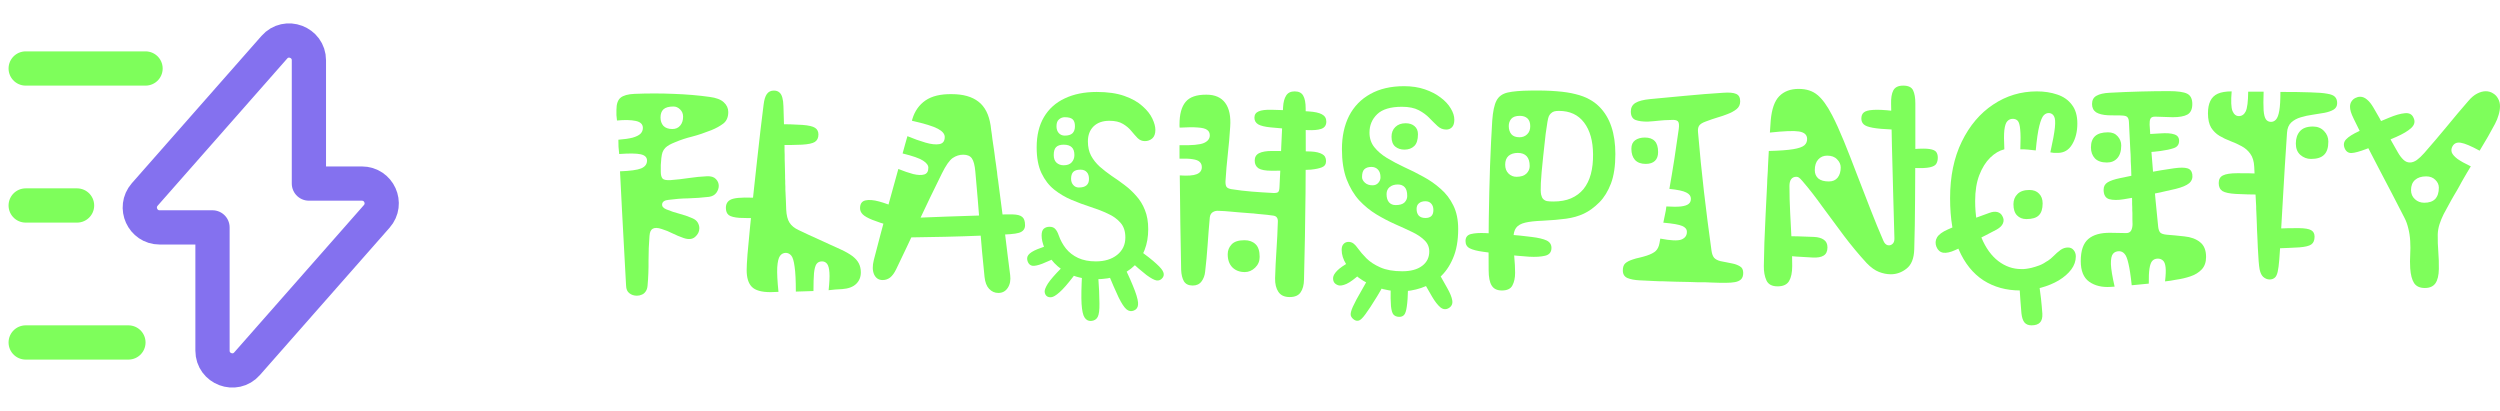 <svg width="146" height="24" viewBox="0 0 146 24" fill="none" xmlns="http://www.w3.org/2000/svg">
<path d="M9.32 13.28H12.41V20.48C12.41 21.54 13.73 22.04 14.43 21.24L22 12.64C22.66 11.89 22.13 10.72 21.13 10.72H18.04V3.52C18.04 2.46 16.72 1.96 16.02 2.76L8.45 11.36C7.8 12.11 8.33 13.28 9.32 13.28Z" stroke="#8471EF" stroke-width="2" stroke-miterlimit="10" stroke-linecap="round" stroke-linejoin="round"/>
<path d="M8.5 4H1.5" stroke="#7EFE5B" stroke-width="2" stroke-miterlimit="10" stroke-linecap="round" stroke-linejoin="round"/>
<path d="M7.5 20H1.5" stroke="#7EFE5B" stroke-width="2" stroke-miterlimit="10" stroke-linecap="round" stroke-linejoin="round"/>
<path d="M4.5 12H1.5" stroke="#7EFE5B" stroke-width="2" stroke-miterlimit="10" stroke-linecap="round" stroke-linejoin="round"/>
<path d="M137.466 6.957C137.38 6.78 137.321 6.639 137.289 6.532C137.257 6.419 137.241 6.32 137.241 6.235C137.241 6.112 137.27 6.008 137.329 5.922C137.388 5.831 137.463 5.765 137.554 5.722C137.646 5.674 137.739 5.65 137.836 5.65C137.975 5.65 138.109 5.706 138.238 5.818C138.367 5.925 138.49 6.08 138.608 6.283C138.855 6.689 139.091 7.12 139.316 7.574C139.541 8.028 139.785 8.477 140.048 8.921C140.144 9.087 140.249 9.223 140.362 9.33C140.474 9.437 140.6 9.49 140.74 9.49C140.868 9.49 141.002 9.442 141.142 9.346C141.281 9.244 141.426 9.108 141.576 8.937C142.021 8.429 142.456 7.919 142.879 7.406C143.303 6.887 143.726 6.385 144.15 5.898C144.322 5.695 144.493 5.551 144.665 5.465C144.842 5.374 145.008 5.329 145.164 5.329C145.324 5.329 145.467 5.369 145.59 5.449C145.719 5.524 145.818 5.628 145.888 5.762C145.963 5.89 146 6.04 146 6.211C146 6.366 145.973 6.532 145.92 6.708C145.871 6.884 145.802 7.058 145.711 7.229C145.577 7.475 145.44 7.724 145.3 7.975C145.161 8.221 144.997 8.496 144.81 8.801C144.311 8.528 143.944 8.373 143.708 8.336C143.477 8.298 143.314 8.373 143.217 8.56C143.158 8.673 143.147 8.787 143.185 8.905C143.228 9.017 143.335 9.14 143.507 9.274C143.684 9.402 143.946 9.549 144.295 9.715C144.225 9.833 144.153 9.953 144.078 10.076C144.008 10.193 143.941 10.308 143.877 10.421C143.828 10.501 143.783 10.581 143.74 10.661C143.702 10.736 143.662 10.811 143.619 10.886C143.571 10.971 143.523 11.057 143.474 11.142C143.426 11.222 143.378 11.303 143.33 11.383C143.276 11.479 143.222 11.572 143.169 11.663C143.121 11.749 143.072 11.837 143.024 11.928C142.917 12.12 142.812 12.313 142.71 12.505C142.614 12.698 142.533 12.893 142.469 13.091C142.405 13.288 142.37 13.489 142.364 13.692C142.359 14.034 142.37 14.371 142.397 14.702C142.423 15.028 142.434 15.365 142.429 15.713C142.423 16.081 142.356 16.36 142.228 16.547C142.099 16.728 141.893 16.819 141.608 16.819C141.319 16.819 141.11 16.723 140.981 16.53C140.858 16.338 140.783 16.049 140.756 15.665C140.74 15.392 140.74 15.127 140.756 14.871C140.772 14.614 140.772 14.35 140.756 14.077C140.74 13.804 140.702 13.556 140.643 13.331C140.589 13.107 140.52 12.912 140.434 12.746C139.967 11.832 139.469 10.872 138.938 9.867C138.407 8.862 137.916 7.892 137.466 6.957ZM141.576 11.84C141.86 11.84 142.072 11.768 142.212 11.623C142.356 11.474 142.429 11.252 142.429 10.958C142.429 10.787 142.359 10.634 142.22 10.501C142.086 10.367 141.909 10.3 141.689 10.3C141.41 10.3 141.193 10.37 141.037 10.509C140.882 10.648 140.804 10.845 140.804 11.102C140.804 11.316 140.879 11.492 141.029 11.631C141.179 11.77 141.362 11.84 141.576 11.84ZM141.641 15.328C141.641 15.328 141.641 15.325 141.641 15.32C141.641 15.325 141.638 15.328 141.632 15.328C141.632 15.328 141.635 15.328 141.641 15.328ZM143.925 7.374C143.914 7.363 143.895 7.352 143.869 7.341C143.847 7.325 143.828 7.315 143.812 7.309C143.748 7.277 143.713 7.219 143.708 7.133C143.708 7.042 143.743 6.93 143.812 6.796C143.887 6.657 143.954 6.564 144.013 6.516C144.078 6.467 144.145 6.459 144.214 6.492C144.247 6.508 144.276 6.521 144.303 6.532C144.33 6.542 144.359 6.556 144.391 6.572C144.44 6.593 144.458 6.655 144.448 6.756C144.442 6.852 144.418 6.941 144.375 7.021C144.338 7.117 144.273 7.21 144.182 7.301C144.091 7.387 144.005 7.411 143.925 7.374ZM142.139 9.731C142.118 9.715 142.096 9.699 142.075 9.683C142.059 9.667 142.043 9.651 142.027 9.635C141.952 9.555 141.925 9.474 141.946 9.394C141.968 9.309 142.005 9.234 142.059 9.17C142.118 9.106 142.185 9.06 142.26 9.033C142.34 9.001 142.407 8.999 142.461 9.025C142.493 9.041 142.523 9.057 142.549 9.073C142.576 9.089 142.6 9.106 142.622 9.122C142.686 9.17 142.716 9.226 142.71 9.29C142.705 9.354 142.665 9.448 142.59 9.571C142.504 9.699 142.429 9.771 142.364 9.787C142.305 9.803 142.23 9.784 142.139 9.731ZM139.742 9.266C139.726 9.271 139.707 9.282 139.686 9.298C139.664 9.309 139.646 9.319 139.63 9.33C139.592 9.351 139.546 9.346 139.493 9.314C139.445 9.282 139.388 9.218 139.324 9.122C139.244 9.015 139.195 8.929 139.179 8.865C139.163 8.801 139.179 8.753 139.227 8.721C139.238 8.71 139.252 8.699 139.268 8.689C139.289 8.673 139.302 8.662 139.308 8.656C139.356 8.624 139.41 8.627 139.469 8.665C139.528 8.697 139.581 8.753 139.63 8.833C139.71 8.967 139.758 9.065 139.774 9.13C139.796 9.194 139.785 9.239 139.742 9.266ZM139.935 7.999C139.646 8.127 139.353 8.25 139.059 8.368C138.764 8.48 138.471 8.592 138.182 8.705C137.806 8.849 137.522 8.926 137.329 8.937C137.141 8.942 137.007 8.849 136.927 8.656C136.847 8.453 136.876 8.28 137.015 8.135C137.155 7.986 137.404 7.828 137.763 7.662C138.053 7.518 138.345 7.382 138.64 7.253C138.935 7.12 139.227 6.994 139.517 6.876C139.887 6.721 140.195 6.633 140.442 6.612C140.694 6.585 140.863 6.673 140.949 6.876C141.056 7.09 141.013 7.288 140.82 7.47C140.632 7.646 140.337 7.823 139.935 7.999Z" fill="#7EFE5B"/>
<path d="M132.549 16.322C132.479 16.322 132.412 16.308 132.348 16.282C132.283 16.255 132.222 16.215 132.163 16.162C132.12 16.119 132.082 16.065 132.05 16.001C132.018 15.937 131.988 15.849 131.962 15.736C131.94 15.619 131.921 15.459 131.905 15.255C131.889 15.052 131.873 14.788 131.857 14.462C131.852 14.328 131.846 14.2 131.841 14.077C131.836 13.954 131.83 13.834 131.825 13.716C131.82 13.614 131.814 13.515 131.809 13.419C131.809 13.318 131.806 13.219 131.801 13.123C131.795 12.984 131.79 12.85 131.785 12.722C131.785 12.593 131.779 12.468 131.769 12.345C131.769 12.297 131.766 12.249 131.761 12.2C131.761 12.152 131.761 12.104 131.761 12.056C131.761 12.003 131.758 11.955 131.753 11.912C131.753 11.858 131.75 11.807 131.744 11.759C131.744 11.706 131.742 11.655 131.736 11.607C131.736 11.554 131.734 11.503 131.728 11.455C131.718 11.188 131.704 10.915 131.688 10.637C131.677 10.354 131.664 10.057 131.648 9.747C131.632 9.421 131.554 9.164 131.415 8.977C131.281 8.79 131.112 8.643 130.908 8.536C130.704 8.424 130.487 8.325 130.256 8.239C130.031 8.154 129.819 8.052 129.621 7.935C129.423 7.817 129.259 7.657 129.13 7.454C129.007 7.245 128.945 6.967 128.945 6.62C128.945 6.326 128.991 6.085 129.082 5.898C129.173 5.706 129.318 5.564 129.516 5.473C129.72 5.382 129.991 5.337 130.329 5.337C130.281 5.898 130.297 6.28 130.377 6.483C130.463 6.681 130.586 6.78 130.747 6.78C130.924 6.78 131.058 6.689 131.149 6.507C131.24 6.32 131.289 5.935 131.294 5.353C131.439 5.353 131.589 5.353 131.744 5.353C131.9 5.353 132.05 5.353 132.195 5.353C132.179 5.829 132.179 6.195 132.195 6.451C132.216 6.703 132.262 6.876 132.332 6.972C132.401 7.069 132.501 7.117 132.629 7.117C132.742 7.117 132.838 7.071 132.919 6.98C133.005 6.884 133.069 6.711 133.112 6.459C133.155 6.208 133.176 5.845 133.176 5.369C133.895 5.369 134.474 5.377 134.914 5.393C135.353 5.404 135.686 5.43 135.911 5.473C136.142 5.51 136.294 5.575 136.37 5.665C136.45 5.751 136.49 5.871 136.49 6.026C136.49 6.192 136.42 6.318 136.281 6.403C136.147 6.483 135.97 6.545 135.75 6.588C135.536 6.625 135.305 6.662 135.058 6.7C134.817 6.732 134.584 6.783 134.359 6.852C134.139 6.916 133.954 7.018 133.804 7.157C133.659 7.296 133.578 7.494 133.562 7.75C133.466 9.178 133.391 10.378 133.337 11.351C133.283 12.318 133.238 13.109 133.2 13.724C133.168 14.333 133.139 14.806 133.112 15.143C133.085 15.48 133.053 15.726 133.015 15.881C132.978 16.031 132.93 16.135 132.871 16.194C132.838 16.231 132.79 16.263 132.726 16.29C132.667 16.311 132.608 16.322 132.549 16.322ZM134.962 9.282C134.731 9.282 134.525 9.204 134.343 9.049C134.166 8.894 134.077 8.672 134.077 8.384C134.077 8.084 134.158 7.844 134.318 7.662C134.479 7.48 134.731 7.389 135.075 7.389C135.343 7.389 135.56 7.478 135.726 7.654C135.892 7.825 135.975 8.031 135.975 8.271C135.975 8.624 135.892 8.881 135.726 9.041C135.565 9.202 135.31 9.282 134.962 9.282ZM132.838 14.51L132.79 13.355C133.428 13.328 133.919 13.318 134.262 13.323C134.605 13.328 134.841 13.368 134.97 13.443C135.104 13.518 135.171 13.644 135.171 13.82C135.171 14.034 135.107 14.186 134.978 14.277C134.855 14.363 134.624 14.419 134.286 14.446C133.954 14.467 133.471 14.488 132.838 14.51ZM132.195 10.148L132.179 11.367C131.487 11.361 130.954 11.348 130.578 11.326C130.203 11.305 129.94 11.249 129.79 11.158C129.645 11.062 129.573 10.907 129.573 10.693C129.573 10.474 129.656 10.324 129.822 10.244C129.994 10.158 130.273 10.116 130.659 10.116C131.045 10.11 131.557 10.121 132.195 10.148Z" fill="#7EFE5B"/>
<path d="M127.066 11.03C126.519 11.158 125.996 11.273 125.497 11.375C124.998 11.471 124.502 11.559 124.009 11.639C123.682 11.693 123.406 11.69 123.181 11.632C122.961 11.567 122.851 11.383 122.851 11.078C122.851 10.886 122.931 10.742 123.092 10.645C123.253 10.549 123.489 10.469 123.8 10.405C124.293 10.298 124.819 10.194 125.377 10.092C125.94 9.985 126.47 9.897 126.969 9.827C127.318 9.779 127.572 9.779 127.733 9.827C127.9 9.87 127.999 9.988 128.031 10.18C128.063 10.394 128.001 10.568 127.846 10.701C127.69 10.83 127.43 10.939 127.066 11.03ZM126.181 8.817C125.924 8.849 125.714 8.871 125.554 8.881C125.398 8.892 125.28 8.897 125.2 8.897C125.049 8.897 124.929 8.854 124.838 8.769C124.746 8.683 124.701 8.566 124.701 8.416C124.701 8.261 124.728 8.141 124.781 8.055C124.835 7.964 124.926 7.908 125.055 7.887C125.103 7.876 125.194 7.863 125.328 7.847C125.468 7.831 125.741 7.812 126.149 7.791C126.519 7.764 126.795 7.783 126.977 7.847C127.165 7.906 127.259 8.031 127.259 8.224C127.259 8.438 127.157 8.579 126.953 8.649C126.755 8.718 126.497 8.774 126.181 8.817ZM123.108 7.727C123.35 7.727 123.537 7.804 123.671 7.959C123.811 8.114 123.88 8.293 123.88 8.496C123.88 8.822 123.803 9.071 123.647 9.242C123.497 9.408 123.296 9.491 123.044 9.491C122.733 9.491 122.5 9.41 122.344 9.25C122.189 9.084 122.111 8.871 122.111 8.609C122.111 8.32 122.191 8.101 122.352 7.951C122.518 7.801 122.77 7.727 123.108 7.727ZM121.516 15.248C121.516 14.638 121.663 14.208 121.958 13.957C122.253 13.706 122.687 13.585 123.261 13.596C123.422 13.596 123.575 13.599 123.72 13.604C123.87 13.609 124.02 13.612 124.17 13.612C124.309 13.612 124.406 13.561 124.46 13.46C124.513 13.358 124.54 13.232 124.54 13.083C124.54 13.008 124.537 12.914 124.532 12.802C124.532 12.685 124.532 12.562 124.532 12.433C124.532 12.374 124.529 12.318 124.524 12.265C124.524 12.211 124.524 12.158 124.524 12.105C124.519 12.04 124.516 11.979 124.516 11.92C124.516 11.861 124.516 11.805 124.516 11.752C124.505 11.388 124.494 11.017 124.484 10.637C124.473 10.258 124.462 9.945 124.452 9.699C124.452 9.651 124.449 9.603 124.443 9.555C124.443 9.501 124.441 9.45 124.435 9.402C124.435 9.349 124.435 9.298 124.435 9.25C124.435 9.17 124.433 9.09 124.427 9.009C124.422 8.929 124.417 8.849 124.411 8.769C124.395 8.416 124.379 8.095 124.363 7.807C124.352 7.513 124.342 7.294 124.331 7.149C124.326 7.01 124.299 6.911 124.25 6.853C124.202 6.788 124.1 6.754 123.945 6.748C123.827 6.738 123.701 6.735 123.567 6.74C123.433 6.74 123.28 6.738 123.108 6.732C122.803 6.716 122.569 6.657 122.408 6.556C122.253 6.449 122.175 6.289 122.175 6.075C122.175 5.85 122.261 5.69 122.433 5.594C122.61 5.492 122.867 5.433 123.205 5.417C123.8 5.385 124.395 5.361 124.99 5.345C125.591 5.329 126.143 5.321 126.647 5.321C127.173 5.321 127.535 5.372 127.733 5.473C127.932 5.575 128.031 5.775 128.031 6.075C128.031 6.379 127.934 6.585 127.741 6.692C127.554 6.794 127.269 6.845 126.889 6.845C126.723 6.845 126.551 6.839 126.374 6.829C126.202 6.818 126.031 6.812 125.859 6.812C125.714 6.812 125.623 6.853 125.586 6.933C125.548 7.008 125.532 7.122 125.537 7.278C125.596 8.272 125.669 9.263 125.755 10.252C125.84 11.241 125.934 12.233 126.036 13.227C126.052 13.387 126.092 13.505 126.157 13.58C126.226 13.649 126.358 13.692 126.551 13.708C126.712 13.724 126.867 13.738 127.017 13.748C127.173 13.759 127.355 13.778 127.564 13.805C127.945 13.842 128.251 13.954 128.481 14.141C128.717 14.323 128.835 14.612 128.835 15.007C128.835 15.312 128.749 15.555 128.578 15.737C128.412 15.913 128.194 16.047 127.926 16.138C127.658 16.229 127.371 16.296 127.066 16.338C126.964 16.36 126.859 16.378 126.752 16.394C126.65 16.405 126.546 16.419 126.438 16.434C126.481 16.076 126.492 15.801 126.47 15.609C126.449 15.416 126.398 15.285 126.318 15.216C126.237 15.141 126.138 15.103 126.02 15.103C125.881 15.103 125.771 15.149 125.69 15.24C125.615 15.325 125.562 15.475 125.529 15.689C125.497 15.897 125.484 16.189 125.489 16.563C125.328 16.579 125.165 16.595 124.998 16.611C124.832 16.627 124.663 16.643 124.492 16.659C124.433 16.092 124.368 15.667 124.299 15.384C124.234 15.095 124.157 14.906 124.065 14.815C123.98 14.719 123.875 14.671 123.752 14.671C123.602 14.671 123.484 14.721 123.398 14.823C123.312 14.924 123.272 15.125 123.277 15.424C123.288 15.718 123.36 16.157 123.494 16.739C123.457 16.739 123.417 16.742 123.374 16.747C123.336 16.753 123.296 16.755 123.253 16.755C122.754 16.787 122.339 16.686 122.006 16.451C121.679 16.215 121.516 15.814 121.516 15.248Z" fill="#7EFE5B"/>
<path d="M117.987 16.963C117.166 16.963 116.448 16.766 115.831 16.37C115.215 15.969 114.735 15.37 114.391 14.574C114.054 13.777 113.885 12.778 113.885 11.575C113.885 10.303 114.113 9.202 114.568 8.271C115.024 7.336 115.635 6.614 116.402 6.106C117.169 5.593 118.019 5.337 118.952 5.337C119.386 5.337 119.783 5.398 120.143 5.521C120.502 5.639 120.786 5.837 120.995 6.115C121.21 6.387 121.317 6.753 121.317 7.213C121.317 7.683 121.218 8.087 121.019 8.424C120.821 8.761 120.539 8.929 120.175 8.929C120.094 8.929 120.019 8.929 119.95 8.929C119.885 8.924 119.815 8.913 119.74 8.897C119.885 8.25 119.974 7.766 120.006 7.446C120.038 7.125 120.022 6.908 119.958 6.796C119.899 6.684 119.81 6.62 119.692 6.604C119.574 6.588 119.464 6.628 119.362 6.724C119.266 6.82 119.177 7.029 119.097 7.349C119.016 7.665 118.947 8.143 118.888 8.785C118.77 8.769 118.62 8.753 118.437 8.737C118.26 8.72 118.11 8.715 117.987 8.72C118.008 8.202 118.006 7.814 117.979 7.558C117.957 7.301 117.909 7.133 117.834 7.053C117.759 6.972 117.654 6.935 117.52 6.94C117.402 6.946 117.303 6.994 117.223 7.085C117.142 7.17 117.086 7.341 117.054 7.598C117.027 7.849 117.027 8.223 117.054 8.72C116.764 8.79 116.488 8.953 116.225 9.21C115.968 9.461 115.756 9.8 115.59 10.228C115.429 10.65 115.349 11.153 115.349 11.735C115.349 12.575 115.472 13.291 115.719 13.884C115.965 14.478 116.292 14.932 116.7 15.247C117.107 15.557 117.553 15.713 118.035 15.713C118.089 15.713 118.14 15.713 118.188 15.713C118.242 15.707 118.293 15.702 118.341 15.697C118.394 15.686 118.445 15.678 118.494 15.672C118.547 15.662 118.598 15.651 118.646 15.64C118.722 15.624 118.797 15.603 118.872 15.576C118.952 15.55 119.03 15.523 119.105 15.496C119.148 15.475 119.191 15.456 119.234 15.44C119.277 15.418 119.317 15.397 119.354 15.376C119.386 15.36 119.416 15.341 119.443 15.32C119.475 15.298 119.504 15.28 119.531 15.264C119.563 15.247 119.593 15.231 119.62 15.215C119.641 15.189 119.665 15.17 119.692 15.159C119.719 15.143 119.743 15.124 119.765 15.103C119.791 15.076 119.823 15.047 119.861 15.015C120.054 14.822 120.215 14.681 120.344 14.59C120.478 14.499 120.62 14.454 120.77 14.454C120.909 14.454 121.019 14.504 121.1 14.606C121.186 14.707 121.228 14.831 121.228 14.975C121.228 15.242 121.14 15.496 120.963 15.736C120.786 15.972 120.545 16.183 120.239 16.37C119.933 16.552 119.585 16.696 119.193 16.803C118.807 16.91 118.405 16.963 117.987 16.963ZM117.038 6.331C117.054 6.352 117.073 6.382 117.094 6.419C117.121 6.457 117.145 6.497 117.166 6.539C117.209 6.63 117.183 6.735 117.086 6.852C116.989 6.964 116.871 7.063 116.732 7.149C116.598 7.229 116.488 7.269 116.402 7.269C116.375 7.269 116.349 7.269 116.322 7.269C116.295 7.264 116.271 7.25 116.249 7.229C116.233 7.213 116.209 7.189 116.177 7.157C116.145 7.119 116.121 7.09 116.105 7.069C116.008 6.93 115.979 6.793 116.016 6.66C116.054 6.526 116.137 6.417 116.266 6.331C116.394 6.24 116.534 6.195 116.684 6.195C116.759 6.195 116.826 6.208 116.885 6.235C116.949 6.256 117 6.288 117.038 6.331ZM113.748 13.403C114.043 13.27 114.407 13.114 114.842 12.938C115.276 12.762 115.721 12.593 116.177 12.433C116.359 12.364 116.518 12.348 116.652 12.385C116.786 12.422 116.882 12.502 116.941 12.625C117.022 12.764 117.032 12.903 116.973 13.042C116.92 13.176 116.799 13.296 116.611 13.403C116.188 13.628 115.761 13.847 115.332 14.061C114.909 14.274 114.525 14.456 114.182 14.606C113.903 14.734 113.67 14.785 113.482 14.758C113.3 14.726 113.169 14.611 113.088 14.414C113.013 14.221 113.024 14.039 113.121 13.868C113.222 13.697 113.432 13.542 113.748 13.403ZM118.341 12.794C118.116 12.794 117.933 12.722 117.794 12.577C117.654 12.433 117.585 12.216 117.585 11.928C117.585 11.687 117.662 11.489 117.818 11.335C117.973 11.174 118.207 11.094 118.518 11.094C118.759 11.094 118.947 11.166 119.081 11.31C119.22 11.449 119.29 11.639 119.29 11.88C119.29 12.2 119.215 12.433 119.065 12.577C118.92 12.722 118.679 12.794 118.341 12.794ZM120.078 15.456C120.11 15.493 120.14 15.539 120.167 15.592C120.199 15.64 120.223 15.686 120.239 15.729C120.314 15.889 120.279 16.025 120.135 16.137C119.995 16.25 119.848 16.306 119.692 16.306C119.617 16.306 119.547 16.287 119.483 16.25C119.424 16.212 119.376 16.167 119.338 16.113C119.322 16.087 119.306 16.06 119.29 16.033C119.279 16.001 119.268 15.974 119.258 15.953L120.078 15.456ZM119.081 16.562C119.124 16.851 119.161 17.14 119.193 17.428C119.226 17.722 119.252 18.022 119.274 18.326C119.285 18.556 119.239 18.725 119.137 18.832C119.035 18.944 118.869 19 118.638 19C118.461 19 118.325 18.944 118.228 18.832C118.137 18.719 118.078 18.54 118.051 18.294C118.03 18.038 118.008 17.768 117.987 17.485C117.965 17.201 117.949 16.905 117.939 16.595C117.939 16.434 117.998 16.311 118.116 16.226C118.234 16.14 118.36 16.097 118.494 16.097C118.633 16.097 118.759 16.135 118.872 16.21C118.984 16.285 119.054 16.402 119.081 16.562Z" fill="#7EFE5B"/>
<path d="M103.008 15.536C103.014 15.151 103.024 14.697 103.04 14.173C103.062 13.644 103.086 13.085 103.113 12.497C103.14 11.904 103.169 11.319 103.201 10.741C103.201 10.65 103.204 10.565 103.209 10.485C103.22 10.399 103.225 10.313 103.225 10.228C103.236 10.137 103.241 10.052 103.241 9.971C103.241 9.886 103.244 9.8 103.25 9.715C103.26 9.554 103.268 9.402 103.274 9.258C103.284 9.108 103.292 8.961 103.298 8.817C103.925 8.801 104.4 8.766 104.721 8.713C105.049 8.659 105.268 8.582 105.381 8.48C105.494 8.378 105.545 8.245 105.534 8.079C105.518 7.86 105.36 7.726 105.059 7.678C104.764 7.63 104.199 7.651 103.362 7.742C103.373 7.619 103.381 7.502 103.386 7.389C103.397 7.272 103.405 7.154 103.41 7.037C103.469 6.368 103.636 5.895 103.909 5.617C104.188 5.334 104.566 5.192 105.043 5.192C105.494 5.192 105.858 5.31 106.137 5.545C106.421 5.775 106.708 6.171 106.998 6.732C107.207 7.133 107.435 7.635 107.682 8.239C107.928 8.843 108.183 9.493 108.446 10.188C108.714 10.877 108.979 11.562 109.242 12.241C109.505 12.914 109.754 13.521 109.99 14.061C110.049 14.2 110.129 14.285 110.231 14.317C110.339 14.344 110.432 14.323 110.513 14.253C110.599 14.184 110.639 14.071 110.634 13.916C110.612 13.098 110.588 12.222 110.561 11.286C110.534 10.346 110.51 9.423 110.489 8.52C110.473 7.611 110.457 6.796 110.44 6.074C110.43 5.727 110.473 5.462 110.569 5.281C110.666 5.094 110.859 5 111.148 5C111.449 5 111.642 5.094 111.727 5.281C111.813 5.462 111.856 5.716 111.856 6.042C111.856 6.839 111.856 7.724 111.856 8.696C111.856 9.664 111.851 10.653 111.84 11.663C111.835 12.674 111.819 13.639 111.792 14.558C111.776 15.092 111.626 15.469 111.341 15.688C111.063 15.908 110.757 16.017 110.424 16.017C110.199 16.017 109.969 15.972 109.733 15.881C109.497 15.79 109.255 15.616 109.009 15.36C108.553 14.863 108.111 14.331 107.682 13.764C107.253 13.192 106.837 12.631 106.435 12.08C106.038 11.524 105.649 11.024 105.268 10.581C105.177 10.474 105.108 10.404 105.059 10.372C105.016 10.34 104.965 10.324 104.906 10.324C104.772 10.324 104.671 10.372 104.601 10.469C104.536 10.565 104.504 10.693 104.504 10.853C104.504 11.367 104.518 11.882 104.545 12.401C104.577 12.919 104.604 13.441 104.625 13.964C104.652 14.488 104.665 15.012 104.665 15.536C104.665 15.916 104.604 16.21 104.48 16.418C104.357 16.621 104.134 16.723 103.813 16.723C103.485 16.723 103.268 16.608 103.161 16.378C103.054 16.143 103.003 15.862 103.008 15.536ZM110.553 6.475C110.628 6.481 110.698 6.489 110.762 6.499C110.832 6.505 110.902 6.513 110.971 6.523C111.068 6.54 111.148 6.572 111.213 6.62C111.282 6.668 111.333 6.732 111.365 6.812C111.403 6.887 111.422 6.973 111.422 7.069C111.422 7.16 111.406 7.242 111.374 7.317C111.341 7.387 111.288 7.446 111.213 7.494C111.143 7.536 111.046 7.561 110.923 7.566C110.859 7.566 110.794 7.566 110.73 7.566C110.666 7.566 110.601 7.566 110.537 7.566C110.022 7.544 109.633 7.51 109.371 7.462C109.108 7.414 108.931 7.347 108.84 7.261C108.749 7.176 108.703 7.063 108.703 6.924C108.703 6.769 108.749 6.652 108.84 6.572C108.936 6.486 109.116 6.435 109.379 6.419C109.647 6.398 110.038 6.417 110.553 6.475ZM111.084 7.694C111.116 7.694 111.148 7.694 111.18 7.694C111.213 7.694 111.245 7.694 111.277 7.694C111.352 7.694 111.441 7.745 111.542 7.847C111.644 7.943 111.695 8.074 111.695 8.239C111.695 8.4 111.65 8.525 111.559 8.616C111.473 8.707 111.392 8.753 111.317 8.753C111.269 8.753 111.229 8.753 111.197 8.753C111.17 8.753 111.13 8.753 111.076 8.753C110.947 8.753 110.851 8.707 110.786 8.616C110.727 8.52 110.698 8.384 110.698 8.207C110.698 8.02 110.733 7.889 110.802 7.814C110.872 7.734 110.966 7.694 111.084 7.694ZM111.438 8.737C111.513 8.726 111.575 8.718 111.623 8.713C111.677 8.707 111.727 8.704 111.776 8.704C112.189 8.672 112.494 8.672 112.693 8.704C112.891 8.737 113.02 8.795 113.079 8.881C113.138 8.966 113.167 9.073 113.167 9.202C113.167 9.346 113.138 9.466 113.079 9.562C113.025 9.659 112.899 9.728 112.701 9.771C112.508 9.814 112.21 9.827 111.808 9.811C111.744 9.811 111.674 9.811 111.599 9.811C111.529 9.806 111.465 9.795 111.406 9.779C111.256 9.747 111.148 9.68 111.084 9.578C111.02 9.472 110.987 9.351 110.987 9.218C110.987 9.084 111.028 8.974 111.108 8.889C111.194 8.803 111.304 8.753 111.438 8.737ZM104.207 13.788C104.475 13.788 104.754 13.793 105.043 13.804C105.333 13.809 105.63 13.82 105.936 13.836C106.177 13.847 106.368 13.9 106.507 13.997C106.652 14.093 106.724 14.242 106.724 14.446C106.724 14.675 106.649 14.836 106.499 14.927C106.354 15.018 106.14 15.055 105.856 15.039C105.529 15.023 105.207 15.004 104.89 14.983C104.574 14.956 104.298 14.932 104.062 14.911C103.767 14.879 103.582 14.812 103.507 14.71C103.432 14.609 103.394 14.483 103.394 14.333C103.394 14.157 103.448 14.023 103.555 13.932C103.662 13.836 103.88 13.788 104.207 13.788ZM105.888 14.911C105.775 14.911 105.676 14.868 105.59 14.782C105.51 14.691 105.47 14.574 105.47 14.43C105.47 14.285 105.515 14.173 105.606 14.093C105.697 14.007 105.834 13.964 106.016 13.964C106.113 13.964 106.204 14.005 106.29 14.085C106.376 14.16 106.419 14.269 106.419 14.414C106.419 14.563 106.373 14.684 106.282 14.774C106.196 14.865 106.065 14.911 105.888 14.911ZM106.805 10.597C107.03 10.597 107.202 10.522 107.32 10.372C107.438 10.223 107.497 10.025 107.497 9.779C107.497 9.603 107.427 9.445 107.287 9.306C107.153 9.162 106.96 9.089 106.708 9.089C106.494 9.089 106.319 9.164 106.185 9.314C106.051 9.458 105.984 9.667 105.984 9.939C105.984 10.137 106.051 10.297 106.185 10.42C106.325 10.538 106.531 10.597 106.805 10.597Z" fill="#7EFE5B"/>
<path d="M99.133 12.619C99.096 12.619 99.058 12.619 99.02 12.619C98.988 12.619 98.951 12.619 98.908 12.619C98.763 12.619 98.653 12.579 98.578 12.498C98.508 12.418 98.474 12.335 98.474 12.25C98.474 12.159 98.508 12.079 98.578 12.009C98.653 11.935 98.758 11.897 98.892 11.897C98.94 11.897 98.991 11.897 99.045 11.897C99.098 11.897 99.149 11.897 99.197 11.897C99.326 11.897 99.42 11.929 99.479 11.993C99.538 12.052 99.567 12.127 99.567 12.218C99.567 12.314 99.53 12.405 99.455 12.491C99.38 12.576 99.272 12.619 99.133 12.619ZM98.602 10.021C98.57 10.021 98.538 10.021 98.506 10.021C98.474 10.021 98.441 10.021 98.409 10.021C98.227 10.021 98.106 9.97 98.047 9.868C97.988 9.762 97.959 9.641 97.959 9.508C97.959 9.401 97.991 9.305 98.055 9.219C98.12 9.133 98.211 9.091 98.329 9.091C98.377 9.091 98.428 9.091 98.481 9.091C98.535 9.091 98.586 9.091 98.634 9.091C98.763 9.091 98.868 9.136 98.948 9.227C99.028 9.313 99.069 9.433 99.069 9.588C99.069 9.732 99.042 9.842 98.988 9.917C98.94 9.986 98.811 10.021 98.602 10.021ZM96.06 8.032C96.318 8.032 96.511 8.102 96.64 8.241C96.768 8.374 96.833 8.588 96.833 8.882C96.833 9.107 96.771 9.278 96.648 9.395C96.524 9.513 96.345 9.572 96.109 9.572C95.835 9.572 95.626 9.494 95.481 9.339C95.342 9.179 95.272 8.962 95.272 8.69C95.272 8.465 95.344 8.3 95.489 8.193C95.639 8.086 95.83 8.032 96.06 8.032ZM94.773 15.794C94.773 15.607 94.819 15.471 94.91 15.385C95.007 15.294 95.154 15.217 95.353 15.153C95.476 15.11 95.605 15.075 95.739 15.048C95.878 15.016 96.023 14.976 96.173 14.928C96.414 14.848 96.589 14.757 96.696 14.655C96.803 14.554 96.876 14.404 96.913 14.206C96.924 14.158 96.932 14.113 96.937 14.07C96.948 14.027 96.956 13.982 96.961 13.934C97.567 14.051 97.978 14.07 98.192 13.99C98.406 13.904 98.514 13.757 98.514 13.549C98.519 13.394 98.428 13.276 98.24 13.196C98.058 13.116 97.691 13.052 97.138 13.004C97.17 12.843 97.203 12.686 97.235 12.531C97.272 12.376 97.299 12.218 97.315 12.057C97.674 12.079 97.959 12.079 98.168 12.057C98.377 12.031 98.524 11.983 98.61 11.913C98.701 11.844 98.747 11.745 98.747 11.617C98.747 11.451 98.656 11.325 98.474 11.24C98.296 11.149 97.969 11.079 97.492 11.031C97.594 10.454 97.691 9.874 97.782 9.291C97.873 8.703 97.959 8.118 98.039 7.535C98.071 7.295 98.052 7.142 97.983 7.078C97.913 7.014 97.782 6.99 97.589 7.006C97.305 7.011 97.071 7.025 96.889 7.046C96.712 7.067 96.495 7.086 96.237 7.102C95.942 7.107 95.701 7.075 95.513 7.006C95.331 6.931 95.24 6.765 95.24 6.509C95.24 6.29 95.328 6.124 95.505 6.012C95.688 5.899 95.975 5.825 96.366 5.787C96.945 5.728 97.626 5.664 98.409 5.595C99.192 5.52 99.932 5.461 100.629 5.418C100.978 5.392 101.23 5.413 101.385 5.482C101.546 5.547 101.627 5.691 101.627 5.915C101.627 6.108 101.557 6.26 101.417 6.372C101.278 6.485 101.096 6.584 100.87 6.669C100.694 6.739 100.503 6.803 100.299 6.862C100.101 6.92 99.868 7.001 99.6 7.102C99.407 7.172 99.281 7.255 99.222 7.351C99.168 7.442 99.149 7.567 99.165 7.728C99.262 8.882 99.377 10.037 99.511 11.191C99.645 12.346 99.793 13.501 99.954 14.655C99.98 14.832 100.031 14.966 100.106 15.056C100.187 15.142 100.307 15.206 100.468 15.249C100.608 15.281 100.731 15.305 100.838 15.321C100.946 15.337 101.064 15.361 101.192 15.393C101.348 15.425 101.487 15.479 101.61 15.553C101.739 15.623 101.804 15.751 101.804 15.938C101.804 16.104 101.761 16.23 101.675 16.315C101.589 16.395 101.471 16.449 101.321 16.476C101.171 16.502 100.999 16.516 100.806 16.516C100.736 16.516 100.624 16.516 100.468 16.516C100.318 16.51 100.144 16.505 99.945 16.5C99.886 16.5 99.825 16.497 99.76 16.492C99.696 16.486 99.629 16.484 99.559 16.484C99.495 16.484 99.428 16.484 99.358 16.484C99.289 16.484 99.213 16.484 99.133 16.484C99.058 16.478 98.983 16.476 98.908 16.476C98.833 16.47 98.755 16.468 98.675 16.468C98.546 16.462 98.415 16.46 98.28 16.46C98.152 16.46 98.023 16.457 97.894 16.452C97.809 16.446 97.72 16.444 97.629 16.444C97.543 16.438 97.457 16.436 97.371 16.436C97.291 16.43 97.208 16.427 97.122 16.427C97.063 16.427 97.001 16.427 96.937 16.427C96.878 16.422 96.819 16.419 96.76 16.419C96.701 16.414 96.645 16.412 96.591 16.412C96.404 16.401 96.235 16.393 96.085 16.387C95.94 16.382 95.825 16.377 95.739 16.371C95.449 16.355 95.216 16.31 95.039 16.235C94.862 16.155 94.773 16.008 94.773 15.794Z" fill="#7EFE5B"/>
<path d="M90.123 9.122C90.047 9.828 90.002 10.349 89.986 10.686C89.97 11.023 89.975 11.25 90.002 11.367C90.029 11.485 90.069 11.57 90.123 11.624C90.187 11.688 90.262 11.728 90.348 11.744C90.433 11.76 90.557 11.768 90.718 11.768C91.115 11.768 91.458 11.707 91.747 11.584C92.042 11.456 92.286 11.274 92.479 11.039C92.672 10.798 92.814 10.507 92.906 10.165C92.997 9.822 93.04 9.438 93.034 9.01C93.029 8.229 92.855 7.612 92.511 7.158C92.168 6.703 91.678 6.476 91.04 6.476C90.927 6.476 90.833 6.487 90.758 6.508C90.688 6.53 90.621 6.572 90.557 6.636C90.519 6.674 90.484 6.725 90.452 6.789C90.425 6.848 90.399 6.955 90.372 7.11C90.345 7.265 90.31 7.5 90.267 7.815C90.23 8.131 90.181 8.566 90.123 9.122ZM86.937 15.777C86.927 14.81 86.929 13.802 86.945 12.755C86.961 11.701 86.986 10.683 87.018 9.699C87.055 8.711 87.098 7.829 87.146 7.053C87.184 6.514 87.267 6.121 87.396 5.875C87.524 5.629 87.744 5.471 88.055 5.402C88.366 5.332 88.809 5.295 89.382 5.289C89.972 5.279 90.482 5.292 90.911 5.329C91.34 5.362 91.707 5.418 92.013 5.498C92.324 5.573 92.589 5.672 92.809 5.795C93.029 5.912 93.222 6.054 93.388 6.22C93.71 6.54 93.949 6.933 94.104 7.398C94.26 7.858 94.337 8.39 94.337 8.994C94.337 9.689 94.252 10.263 94.08 10.718C93.908 11.167 93.683 11.533 93.404 11.816C93.109 12.11 92.809 12.329 92.503 12.474C92.198 12.618 91.852 12.717 91.466 12.771C91.08 12.824 90.616 12.864 90.074 12.891C89.651 12.907 89.316 12.944 89.069 13.003C88.822 13.062 88.645 13.163 88.538 13.308C88.436 13.447 88.385 13.65 88.385 13.917C88.385 14.286 88.401 14.644 88.433 14.992C88.466 15.339 88.482 15.655 88.482 15.938C88.482 16.232 88.428 16.478 88.321 16.675C88.219 16.868 88.015 16.964 87.709 16.964C87.431 16.964 87.232 16.868 87.114 16.675C86.996 16.488 86.937 16.189 86.937 15.777ZM92.986 11.399C93.067 11.453 93.104 11.517 93.099 11.592C93.093 11.667 93.067 11.742 93.018 11.816C92.97 11.886 92.903 11.939 92.817 11.977C92.731 12.009 92.648 12.009 92.568 11.977C92.546 11.966 92.525 11.955 92.503 11.945C92.487 11.934 92.466 11.918 92.439 11.896C92.385 11.838 92.359 11.776 92.359 11.712C92.364 11.643 92.391 11.576 92.439 11.512C92.498 11.437 92.568 11.378 92.648 11.335C92.734 11.293 92.809 11.293 92.873 11.335C92.889 11.341 92.908 11.351 92.93 11.367C92.951 11.378 92.97 11.389 92.986 11.399ZM93.404 7.037C93.485 7.011 93.56 7.016 93.629 7.053C93.705 7.086 93.774 7.187 93.839 7.358C93.919 7.54 93.943 7.671 93.911 7.751C93.879 7.826 93.833 7.871 93.774 7.887C93.753 7.893 93.731 7.901 93.71 7.911C93.694 7.917 93.672 7.925 93.646 7.935C93.56 7.962 93.458 7.962 93.34 7.935C93.222 7.909 93.133 7.823 93.075 7.679C93.016 7.529 93.01 7.404 93.058 7.302C93.112 7.2 93.174 7.134 93.243 7.102C93.27 7.091 93.297 7.08 93.324 7.069C93.356 7.053 93.383 7.043 93.404 7.037ZM89.447 13.837C89.844 13.885 90.136 13.955 90.324 14.045C90.511 14.136 90.605 14.281 90.605 14.478C90.605 14.724 90.482 14.877 90.235 14.935C89.994 14.994 89.683 15.013 89.302 14.992C88.852 14.96 88.404 14.919 87.959 14.871C87.514 14.823 87.066 14.767 86.615 14.703C86.262 14.655 86.001 14.588 85.835 14.502C85.669 14.417 85.586 14.275 85.586 14.078C85.586 13.858 85.691 13.722 85.9 13.669C86.114 13.615 86.401 13.596 86.76 13.613C87.211 13.634 87.659 13.663 88.104 13.701C88.549 13.733 88.996 13.778 89.447 13.837ZM88.739 8.016C88.916 8.016 89.064 7.96 89.181 7.847C89.305 7.73 89.366 7.572 89.366 7.374C89.366 7.171 89.313 7.019 89.206 6.917C89.098 6.816 88.948 6.765 88.755 6.765C88.525 6.765 88.358 6.824 88.256 6.941C88.16 7.059 88.112 7.198 88.112 7.358C88.112 7.556 88.163 7.716 88.264 7.839C88.366 7.957 88.525 8.016 88.739 8.016ZM88.562 10.325C88.82 10.325 89.013 10.263 89.141 10.14C89.27 10.012 89.334 9.865 89.334 9.699C89.334 9.443 89.275 9.25 89.157 9.122C89.039 8.994 88.868 8.93 88.642 8.93C88.412 8.93 88.23 8.989 88.096 9.106C87.967 9.224 87.903 9.395 87.903 9.619C87.903 9.833 87.967 10.004 88.096 10.133C88.224 10.261 88.38 10.325 88.562 10.325Z" fill="#7EFE5B"/>
<path d="M81.828 17.013C81.34 17.013 80.884 16.938 80.46 16.788C80.037 16.644 79.667 16.454 79.35 16.219C79.039 15.978 78.795 15.716 78.618 15.433C78.441 15.15 78.353 14.869 78.353 14.591C78.353 14.436 78.391 14.321 78.466 14.246C78.541 14.166 78.637 14.126 78.755 14.126C78.862 14.126 78.959 14.158 79.045 14.222C79.13 14.287 79.222 14.388 79.318 14.527C79.436 14.693 79.597 14.88 79.801 15.088C80.005 15.291 80.275 15.468 80.613 15.617C80.951 15.767 81.377 15.842 81.892 15.842C82.385 15.842 82.772 15.738 83.05 15.529C83.329 15.321 83.469 15.04 83.469 14.687C83.469 14.425 83.375 14.206 83.187 14.03C83.005 13.848 82.761 13.685 82.455 13.541C82.155 13.396 81.822 13.244 81.458 13.084C81.099 12.923 80.737 12.734 80.372 12.514C80.013 12.295 79.68 12.023 79.374 11.697C79.074 11.365 78.83 10.956 78.642 10.47C78.46 9.983 78.369 9.395 78.369 8.706C78.369 7.963 78.508 7.316 78.787 6.765C79.072 6.215 79.484 5.79 80.026 5.49C80.568 5.186 81.225 5.033 81.997 5.033C82.447 5.033 82.852 5.095 83.211 5.218C83.571 5.341 83.879 5.501 84.136 5.699C84.394 5.891 84.589 6.102 84.724 6.332C84.863 6.562 84.933 6.781 84.933 6.99C84.933 7.188 84.887 7.335 84.796 7.431C84.705 7.522 84.595 7.567 84.466 7.567C84.273 7.567 84.104 7.5 83.959 7.367C83.814 7.233 83.656 7.078 83.485 6.902C83.319 6.725 83.109 6.57 82.857 6.436C82.605 6.303 82.278 6.236 81.876 6.236C81.211 6.236 80.728 6.38 80.428 6.669C80.128 6.958 79.978 7.316 79.978 7.743C79.978 8.075 80.072 8.358 80.259 8.593C80.447 8.829 80.694 9.04 80.999 9.227C81.31 9.414 81.648 9.593 82.013 9.764C82.383 9.93 82.75 10.114 83.115 10.317C83.485 10.515 83.823 10.75 84.128 11.023C84.439 11.29 84.689 11.616 84.876 12.001C85.064 12.381 85.158 12.838 85.158 13.372C85.158 14.051 85.056 14.623 84.852 15.088C84.654 15.553 84.391 15.928 84.064 16.211C83.737 16.489 83.377 16.692 82.986 16.82C82.595 16.949 82.209 17.013 81.828 17.013ZM83.243 12.731C83.555 12.731 83.71 12.576 83.71 12.266C83.71 12.105 83.667 11.98 83.581 11.889C83.501 11.798 83.388 11.753 83.243 11.753C83.083 11.753 82.957 11.793 82.865 11.873C82.774 11.948 82.729 12.057 82.729 12.202C82.729 12.367 82.772 12.498 82.857 12.595C82.948 12.685 83.077 12.731 83.243 12.731ZM81.506 11.977C81.742 11.977 81.914 11.926 82.021 11.825C82.128 11.718 82.182 11.592 82.182 11.448C82.182 11.207 82.133 11.036 82.037 10.935C81.94 10.828 81.806 10.774 81.635 10.774C81.436 10.774 81.275 10.825 81.152 10.927C81.034 11.028 80.975 11.165 80.975 11.336C80.975 11.544 81.023 11.704 81.12 11.817C81.216 11.924 81.345 11.977 81.506 11.977ZM80.155 10.822C80.299 10.822 80.412 10.774 80.493 10.678C80.578 10.582 80.621 10.475 80.621 10.357C80.621 10.154 80.57 10.002 80.468 9.9C80.372 9.799 80.246 9.748 80.09 9.748C79.913 9.748 79.777 9.793 79.68 9.884C79.589 9.97 79.543 10.122 79.543 10.341C79.543 10.459 79.6 10.569 79.712 10.67C79.825 10.772 79.972 10.822 80.155 10.822ZM82.021 8.738C81.806 8.738 81.627 8.679 81.482 8.561C81.337 8.438 81.265 8.246 81.265 7.984C81.265 7.749 81.34 7.559 81.49 7.415C81.64 7.27 81.838 7.198 82.085 7.198C82.305 7.198 82.479 7.254 82.608 7.367C82.742 7.479 82.809 7.637 82.809 7.84C82.809 8.16 82.737 8.39 82.592 8.529C82.447 8.668 82.257 8.738 82.021 8.738ZM83.131 16.451L83.984 15.874C84.187 16.232 84.367 16.55 84.522 16.828C84.683 17.112 84.78 17.349 84.812 17.542C84.844 17.74 84.777 17.889 84.611 17.991C84.439 18.093 84.273 18.076 84.112 17.943C83.957 17.809 83.799 17.606 83.638 17.333C83.477 17.061 83.308 16.767 83.131 16.451ZM82.133 16.275L82.954 16.099C82.991 16.227 83.01 16.339 83.01 16.435C83.016 16.526 82.991 16.601 82.938 16.66C82.889 16.719 82.804 16.762 82.68 16.788C82.546 16.815 82.442 16.81 82.367 16.772C82.297 16.735 82.246 16.673 82.214 16.588C82.187 16.502 82.16 16.398 82.133 16.275ZM81.216 16.772L82.23 16.82C82.219 17.296 82.195 17.654 82.158 17.895C82.125 18.141 82.074 18.304 82.005 18.384C81.935 18.469 81.833 18.509 81.699 18.504C81.56 18.499 81.452 18.453 81.377 18.368C81.308 18.288 81.259 18.125 81.233 17.879C81.211 17.633 81.206 17.264 81.216 16.772ZM79.559 16.884C79.635 16.756 79.707 16.628 79.777 16.5C79.852 16.371 79.93 16.243 80.01 16.115C80.069 16.018 80.155 15.968 80.267 15.962C80.385 15.952 80.493 15.97 80.589 16.018C80.696 16.072 80.777 16.152 80.83 16.259C80.884 16.366 80.873 16.489 80.798 16.628C80.745 16.745 80.686 16.86 80.621 16.973C80.557 17.085 80.493 17.194 80.428 17.301C80.133 17.782 79.905 18.13 79.745 18.344C79.589 18.558 79.466 18.68 79.374 18.713C79.283 18.75 79.189 18.739 79.093 18.68C78.98 18.606 78.911 18.517 78.884 18.416C78.862 18.314 78.903 18.149 79.004 17.919C79.106 17.689 79.291 17.344 79.559 16.884ZM78.852 15.281L79.479 15.954C79.13 16.275 78.849 16.483 78.635 16.58C78.425 16.671 78.264 16.697 78.152 16.66C78.045 16.622 77.967 16.569 77.919 16.5C77.865 16.419 77.844 16.323 77.854 16.211C77.865 16.093 77.943 15.96 78.088 15.81C78.238 15.655 78.492 15.479 78.852 15.281Z" fill="#7EFE5B"/>
<path d="M68.979 15.761C68.958 14.863 68.942 13.948 68.931 13.018C68.92 12.083 68.91 11.158 68.899 10.244C69.365 10.276 69.695 10.252 69.888 10.172C70.087 10.092 70.186 9.955 70.186 9.763C70.186 9.635 70.146 9.533 70.065 9.458C69.985 9.378 69.848 9.325 69.655 9.298C69.467 9.266 69.21 9.255 68.883 9.266C68.883 9.137 68.883 9.006 68.883 8.873C68.883 8.739 68.883 8.608 68.883 8.48C69.601 8.496 70.076 8.453 70.306 8.352C70.537 8.25 70.652 8.1 70.652 7.903C70.652 7.764 70.599 7.657 70.492 7.582C70.39 7.507 70.21 7.462 69.953 7.446C69.695 7.424 69.341 7.427 68.891 7.454C68.885 7.416 68.883 7.384 68.883 7.357C68.883 7.325 68.883 7.293 68.883 7.261C68.883 6.673 69.001 6.237 69.237 5.954C69.473 5.665 69.88 5.524 70.459 5.529C70.953 5.529 71.317 5.69 71.553 6.01C71.789 6.331 71.886 6.796 71.843 7.405C71.811 7.935 71.765 8.461 71.706 8.985C71.647 9.509 71.602 10.041 71.569 10.581C71.564 10.73 71.583 10.84 71.626 10.909C71.669 10.974 71.762 11.019 71.907 11.046C72.309 11.11 72.712 11.158 73.114 11.19C73.521 11.222 73.934 11.249 74.353 11.27C74.492 11.276 74.586 11.26 74.634 11.222C74.688 11.185 74.717 11.083 74.722 10.918C74.765 10.105 74.8 9.306 74.827 8.52C74.859 7.734 74.894 6.978 74.932 6.251C74.948 5.968 75.007 5.746 75.109 5.585C75.21 5.42 75.377 5.337 75.607 5.337C75.849 5.337 76.015 5.42 76.106 5.585C76.203 5.751 76.251 6 76.251 6.331C76.261 7.951 76.259 9.6 76.243 11.278C76.227 12.957 76.197 14.638 76.154 16.322C76.149 16.643 76.082 16.894 75.953 17.076C75.83 17.257 75.618 17.348 75.318 17.348C75.012 17.348 74.792 17.247 74.658 17.044C74.524 16.846 74.46 16.584 74.465 16.258C74.481 15.697 74.508 15.143 74.546 14.598C74.583 14.053 74.61 13.505 74.626 12.954C74.631 12.842 74.612 12.759 74.57 12.706C74.532 12.647 74.465 12.609 74.368 12.593C74.304 12.583 74.243 12.575 74.183 12.569C74.125 12.559 74.063 12.551 73.999 12.545C73.945 12.54 73.889 12.534 73.83 12.529C73.776 12.524 73.72 12.518 73.661 12.513C73.602 12.508 73.543 12.502 73.484 12.497C73.436 12.492 73.387 12.486 73.339 12.481C73.296 12.476 73.251 12.47 73.202 12.465C73.159 12.46 73.114 12.457 73.066 12.457C72.964 12.446 72.862 12.438 72.76 12.433C72.663 12.422 72.561 12.414 72.454 12.409C72.39 12.404 72.326 12.398 72.261 12.393C72.197 12.382 72.135 12.377 72.076 12.377C72.022 12.371 71.966 12.366 71.907 12.361C71.843 12.355 71.778 12.35 71.714 12.345C71.65 12.339 71.585 12.334 71.521 12.329C71.468 12.323 71.409 12.321 71.344 12.321C71.285 12.321 71.226 12.318 71.167 12.313C71.033 12.302 70.918 12.329 70.821 12.393C70.725 12.457 70.668 12.559 70.652 12.698C70.604 13.227 70.561 13.767 70.524 14.317C70.486 14.863 70.438 15.381 70.379 15.873C70.358 16.087 70.288 16.274 70.17 16.434C70.052 16.595 69.88 16.675 69.655 16.675C69.414 16.675 69.242 16.592 69.14 16.426C69.044 16.255 68.99 16.033 68.979 15.761ZM70.862 11.88C70.744 11.88 70.652 11.845 70.588 11.775C70.524 11.706 70.492 11.591 70.492 11.431C70.492 11.34 70.529 11.26 70.604 11.19C70.685 11.115 70.792 11.078 70.926 11.078C71.033 11.078 71.122 11.118 71.191 11.198C71.261 11.278 71.296 11.372 71.296 11.479C71.296 11.596 71.253 11.693 71.167 11.768C71.087 11.842 70.985 11.88 70.862 11.88ZM76.589 8.849C76.857 8.865 77.066 8.916 77.216 9.001C77.366 9.081 77.441 9.218 77.441 9.41C77.441 9.586 77.361 9.707 77.2 9.771C77.039 9.835 76.825 9.88 76.556 9.907C76.261 9.923 75.908 9.939 75.495 9.955C75.087 9.966 74.674 9.971 74.256 9.971C73.897 9.971 73.642 9.923 73.492 9.827C73.347 9.725 73.275 9.576 73.275 9.378C73.275 9.175 73.36 9.031 73.532 8.945C73.709 8.859 73.956 8.817 74.272 8.817C74.674 8.817 75.063 8.819 75.438 8.825C75.819 8.825 76.203 8.833 76.589 8.849ZM72.695 15.889C72.4 15.889 72.159 15.798 71.972 15.616C71.789 15.429 71.698 15.173 71.698 14.847C71.698 14.627 71.773 14.438 71.923 14.277C72.073 14.111 72.326 14.029 72.679 14.029C72.948 14.029 73.162 14.106 73.323 14.261C73.484 14.411 73.564 14.659 73.564 15.007C73.564 15.253 73.476 15.461 73.299 15.632C73.122 15.803 72.921 15.889 72.695 15.889ZM76.428 6.507C76.776 6.529 77.034 6.585 77.2 6.676C77.371 6.767 77.457 6.908 77.457 7.101C77.457 7.315 77.358 7.456 77.16 7.526C76.967 7.59 76.701 7.614 76.363 7.598C76.004 7.582 75.642 7.56 75.278 7.534C74.918 7.502 74.556 7.47 74.192 7.438C73.865 7.405 73.626 7.347 73.476 7.261C73.331 7.17 73.258 7.042 73.258 6.876C73.258 6.7 73.339 6.577 73.5 6.507C73.661 6.433 73.918 6.401 74.272 6.411C74.637 6.417 74.996 6.427 75.35 6.443C75.709 6.459 76.068 6.481 76.428 6.507Z" fill="#7EFE5B"/>
<path d="M63.983 16.307C63.431 16.307 62.954 16.219 62.551 16.042C62.155 15.861 61.828 15.633 61.57 15.361C61.318 15.083 61.13 14.8 61.007 14.511C60.889 14.222 60.83 13.971 60.83 13.757C60.83 13.57 60.87 13.439 60.951 13.364C61.037 13.284 61.152 13.244 61.297 13.244C61.441 13.244 61.551 13.287 61.626 13.372C61.707 13.458 61.774 13.581 61.828 13.741C61.929 14.03 62.072 14.289 62.254 14.519C62.441 14.749 62.677 14.931 62.962 15.064C63.251 15.198 63.597 15.265 63.999 15.265C64.509 15.265 64.922 15.139 65.238 14.888C65.56 14.631 65.721 14.292 65.721 13.87C65.721 13.511 65.627 13.225 65.439 13.011C65.251 12.792 65.002 12.613 64.691 12.474C64.385 12.33 64.047 12.199 63.678 12.081C63.313 11.964 62.946 11.828 62.576 11.672C62.211 11.517 61.873 11.317 61.562 11.071C61.256 10.825 61.01 10.504 60.822 10.109C60.634 9.713 60.541 9.213 60.541 8.609C60.541 7.909 60.683 7.318 60.967 6.837C61.251 6.356 61.656 5.993 62.181 5.747C62.707 5.496 63.329 5.37 64.047 5.37C64.686 5.37 65.225 5.448 65.664 5.603C66.104 5.758 66.455 5.955 66.718 6.196C66.986 6.431 67.179 6.674 67.297 6.926C67.415 7.177 67.474 7.396 67.474 7.583C67.474 7.813 67.412 7.981 67.289 8.088C67.166 8.19 67.024 8.241 66.863 8.241C66.697 8.241 66.555 8.182 66.436 8.064C66.319 7.941 66.195 7.802 66.067 7.647C65.943 7.492 65.782 7.356 65.584 7.238C65.385 7.115 65.12 7.054 64.787 7.054C64.396 7.054 64.088 7.163 63.862 7.383C63.643 7.602 63.533 7.893 63.533 8.257C63.533 8.577 63.594 8.855 63.718 9.091C63.846 9.326 64.015 9.54 64.225 9.732C64.439 9.919 64.67 10.098 64.916 10.269C65.168 10.435 65.418 10.611 65.664 10.798C65.916 10.986 66.147 11.199 66.356 11.44C66.57 11.675 66.74 11.95 66.863 12.266C66.992 12.581 67.056 12.955 67.056 13.388C67.056 13.832 66.986 14.233 66.847 14.591C66.713 14.949 66.514 15.257 66.251 15.513C65.989 15.77 65.667 15.968 65.286 16.107C64.906 16.24 64.471 16.307 63.983 16.307ZM63.002 10.951C63.399 10.951 63.597 10.785 63.597 10.454C63.597 10.277 63.554 10.144 63.468 10.053C63.383 9.957 63.259 9.908 63.098 9.908C62.9 9.908 62.758 9.954 62.672 10.045C62.592 10.136 62.551 10.267 62.551 10.438C62.551 10.587 62.594 10.71 62.68 10.806C62.766 10.903 62.873 10.951 63.002 10.951ZM62.117 9.652C62.326 9.652 62.482 9.596 62.584 9.483C62.691 9.366 62.745 9.224 62.745 9.058C62.745 8.85 62.694 8.698 62.592 8.601C62.49 8.5 62.332 8.449 62.117 8.449C61.919 8.449 61.771 8.497 61.675 8.593C61.584 8.684 61.538 8.839 61.538 9.058C61.538 9.251 61.592 9.398 61.699 9.499C61.811 9.601 61.951 9.652 62.117 9.652ZM62.181 7.92C62.385 7.92 62.535 7.874 62.632 7.784C62.728 7.687 62.777 7.551 62.777 7.375C62.777 7.187 62.734 7.054 62.648 6.974C62.562 6.888 62.407 6.845 62.181 6.845C62.053 6.845 61.94 6.888 61.844 6.974C61.747 7.054 61.699 7.187 61.699 7.375C61.699 7.535 61.742 7.666 61.828 7.767C61.919 7.869 62.037 7.92 62.181 7.92ZM66.895 8.112C66.766 8.112 66.664 8.078 66.589 8.008C66.514 7.933 66.477 7.824 66.477 7.679C66.477 7.54 66.52 7.436 66.605 7.367C66.697 7.297 66.809 7.262 66.943 7.262C67.067 7.262 67.16 7.305 67.225 7.391C67.294 7.471 67.329 7.572 67.329 7.695C67.329 7.824 67.292 7.925 67.217 8C67.142 8.075 67.034 8.112 66.895 8.112ZM65.882 15.136L66.445 14.543C66.943 14.906 67.308 15.195 67.538 15.409C67.769 15.617 67.903 15.783 67.941 15.906C67.984 16.024 67.968 16.131 67.892 16.227C67.801 16.345 67.686 16.395 67.546 16.379C67.412 16.358 67.214 16.251 66.951 16.058C66.694 15.861 66.337 15.553 65.882 15.136ZM64.643 15.794L65.576 15.377C65.908 16.082 66.144 16.622 66.284 16.997C66.423 17.376 66.482 17.646 66.461 17.806C66.445 17.967 66.364 18.076 66.219 18.135C66.064 18.199 65.919 18.175 65.785 18.063C65.656 17.956 65.503 17.724 65.326 17.366C65.155 17.007 64.927 16.483 64.643 15.794ZM63.195 15.97L64.128 16.002C64.182 16.756 64.208 17.328 64.208 17.718C64.214 18.108 64.179 18.373 64.104 18.512C64.029 18.656 63.897 18.734 63.71 18.745C63.554 18.75 63.431 18.683 63.34 18.544C63.248 18.41 63.19 18.143 63.163 17.742C63.141 17.347 63.152 16.756 63.195 15.97ZM61.972 15.666C61.999 15.633 62.026 15.601 62.053 15.569C62.085 15.537 62.112 15.511 62.133 15.489C62.224 15.398 62.318 15.355 62.415 15.361C62.511 15.366 62.594 15.398 62.664 15.457C62.755 15.511 62.817 15.591 62.849 15.698C62.887 15.799 62.873 15.89 62.809 15.97C62.793 15.992 62.774 16.018 62.752 16.05C62.731 16.077 62.712 16.104 62.696 16.131C62.353 16.58 62.08 16.892 61.876 17.069C61.672 17.25 61.511 17.347 61.393 17.358C61.281 17.368 61.189 17.344 61.12 17.285C61.055 17.227 61.018 17.144 61.007 17.037C61.002 16.93 61.066 16.769 61.2 16.556C61.34 16.342 61.597 16.045 61.972 15.666ZM61.683 14.174L61.924 14.928C61.479 15.142 61.128 15.299 60.87 15.401C60.618 15.497 60.428 15.537 60.299 15.521C60.176 15.505 60.085 15.43 60.026 15.297C59.961 15.136 59.972 15 60.058 14.888C60.149 14.77 60.326 14.658 60.589 14.551C60.857 14.444 61.222 14.319 61.683 14.174Z" fill="#7EFE5B"/>
<path d="M51.031 15.184C51.133 14.789 51.261 14.297 51.417 13.709C51.572 13.115 51.741 12.485 51.924 11.816C52.106 11.143 52.286 10.493 52.463 9.868C52.779 9.996 53.069 10.095 53.331 10.165C53.599 10.229 53.814 10.237 53.975 10.189C54.136 10.14 54.216 10.01 54.216 9.796C54.216 9.651 54.112 9.512 53.903 9.379C53.699 9.245 53.302 9.106 52.712 8.962C52.76 8.775 52.809 8.598 52.857 8.433C52.905 8.262 52.951 8.101 52.994 7.952C53.364 8.107 53.715 8.232 54.047 8.328C54.38 8.425 54.651 8.454 54.86 8.417C55.069 8.379 55.173 8.24 55.173 8C55.173 7.823 55.039 7.663 54.771 7.519C54.503 7.374 53.999 7.219 53.259 7.053C53.264 7.032 53.267 7.016 53.267 7.005C53.272 6.989 53.278 6.971 53.283 6.949C53.423 6.484 53.677 6.123 54.047 5.867C54.423 5.61 54.935 5.487 55.584 5.498C56.248 5.498 56.769 5.645 57.144 5.939C57.519 6.228 57.755 6.69 57.852 7.326C57.863 7.406 57.873 7.492 57.884 7.583C57.9 7.668 57.914 7.759 57.924 7.855C57.935 7.941 57.946 8.029 57.956 8.12C57.972 8.211 57.986 8.304 57.997 8.401C58.007 8.454 58.015 8.507 58.021 8.561C58.032 8.614 58.04 8.668 58.045 8.721C58.056 8.775 58.064 8.831 58.069 8.89C58.085 9.013 58.101 9.138 58.117 9.267C58.133 9.395 58.152 9.526 58.174 9.659C58.184 9.74 58.195 9.822 58.206 9.908C58.222 9.988 58.233 10.074 58.238 10.165C58.249 10.229 58.257 10.296 58.262 10.365C58.273 10.429 58.284 10.496 58.294 10.566C58.305 10.63 58.313 10.697 58.318 10.766C58.383 11.231 58.444 11.704 58.503 12.185C58.568 12.666 58.629 13.139 58.688 13.604C58.747 14.069 58.801 14.511 58.849 14.928C58.903 15.344 58.951 15.724 58.994 16.066C59.032 16.36 58.986 16.606 58.857 16.804C58.729 17.007 58.544 17.108 58.302 17.108C58.093 17.108 57.914 17.028 57.763 16.868C57.619 16.713 57.53 16.483 57.498 16.178C57.396 15.216 57.305 14.216 57.224 13.18C57.144 12.137 57.056 11.084 56.959 10.02C56.927 9.651 56.86 9.395 56.758 9.25C56.656 9.106 56.487 9.034 56.251 9.034C56.037 9.034 55.833 9.098 55.64 9.226C55.452 9.355 55.24 9.657 55.005 10.133C54.549 11.052 54.096 11.993 53.645 12.955C53.2 13.917 52.763 14.842 52.334 15.729C52.227 15.948 52.109 16.109 51.98 16.21C51.851 16.307 51.707 16.355 51.546 16.355C51.315 16.355 51.149 16.245 51.047 16.026C50.95 15.807 50.945 15.526 51.031 15.184ZM52.897 13.869L53.203 12.73C53.889 12.704 54.573 12.677 55.254 12.65C55.935 12.623 56.581 12.602 57.192 12.586C57.45 12.575 57.661 12.616 57.828 12.706C57.994 12.792 58.077 12.934 58.077 13.131C58.077 13.345 58.018 13.5 57.9 13.596C57.788 13.693 57.621 13.746 57.401 13.757C56.651 13.789 55.908 13.813 55.173 13.829C54.439 13.845 53.68 13.858 52.897 13.869ZM58.318 15.377C58.174 15.377 58.045 15.331 57.932 15.24C57.825 15.149 57.772 15.024 57.772 14.863C57.772 14.703 57.82 14.58 57.916 14.495C58.018 14.409 58.152 14.366 58.318 14.366C58.351 14.366 58.396 14.366 58.455 14.366C58.514 14.366 58.571 14.366 58.624 14.366V15.377C58.576 15.382 58.525 15.384 58.471 15.384C58.418 15.379 58.367 15.377 58.318 15.377ZM52.053 13.204C51.57 13.065 51.197 12.942 50.934 12.835C50.672 12.728 50.489 12.623 50.387 12.522C50.28 12.415 50.227 12.295 50.227 12.161C50.227 11.905 50.331 11.752 50.54 11.704C50.744 11.656 51.012 11.677 51.345 11.768C51.677 11.859 52.026 11.987 52.39 12.153L52.053 13.204ZM52.511 14.142C52.377 14.099 52.262 14.053 52.165 14.005C52.074 13.957 52.004 13.901 51.956 13.837C51.908 13.773 51.883 13.693 51.883 13.596C51.883 13.393 51.921 13.233 51.996 13.115C52.071 12.998 52.178 12.926 52.318 12.899C52.463 12.872 52.64 12.896 52.849 12.971L52.511 14.142ZM57.562 11.977L57.45 10.87C57.643 10.849 57.801 10.849 57.924 10.87C58.048 10.892 58.139 10.95 58.198 11.047C58.257 11.137 58.286 11.282 58.286 11.48C58.286 11.672 58.225 11.795 58.101 11.848C57.978 11.902 57.798 11.945 57.562 11.977ZM58.133 13.709L58.077 12.538C58.528 12.522 58.882 12.517 59.139 12.522C59.402 12.527 59.587 12.575 59.694 12.666C59.806 12.752 59.863 12.915 59.863 13.155C59.863 13.375 59.745 13.522 59.509 13.596C59.278 13.666 58.82 13.703 58.133 13.709Z" fill="#7EFE5B"/>
<path d="M44.997 17.061C44.477 17.061 44.115 16.959 43.911 16.756C43.707 16.553 43.605 16.224 43.605 15.77C43.605 15.588 43.621 15.281 43.654 14.848C43.691 14.415 43.739 13.902 43.798 13.308C43.857 12.709 43.922 12.076 43.991 11.408C44.061 10.734 44.133 10.066 44.209 9.403C44.284 8.74 44.353 8.123 44.418 7.551C44.487 6.979 44.546 6.498 44.595 6.108C44.627 5.835 44.688 5.632 44.78 5.498C44.876 5.359 45.013 5.29 45.19 5.29C45.324 5.29 45.431 5.324 45.511 5.394C45.592 5.458 45.651 5.56 45.688 5.699C45.726 5.832 45.748 6.001 45.753 6.204C45.764 6.509 45.774 6.867 45.785 7.278C45.796 7.69 45.806 8.118 45.817 8.561C45.817 8.641 45.817 8.722 45.817 8.802C45.817 8.877 45.82 8.954 45.825 9.034C45.825 9.12 45.825 9.208 45.825 9.299C45.825 9.384 45.828 9.473 45.833 9.564C45.839 9.681 45.841 9.796 45.841 9.908C45.841 10.021 45.844 10.133 45.849 10.245C45.849 10.299 45.849 10.352 45.849 10.405C45.855 10.459 45.857 10.512 45.857 10.566C45.857 10.614 45.857 10.665 45.857 10.718C45.863 10.777 45.865 10.836 45.865 10.895C45.865 10.948 45.865 11.004 45.865 11.063C45.871 11.116 45.873 11.17 45.873 11.223C45.884 11.421 45.892 11.605 45.898 11.777C45.903 11.948 45.908 12.1 45.914 12.234C45.93 12.57 45.994 12.827 46.107 13.003C46.219 13.18 46.396 13.324 46.638 13.436C46.831 13.527 47.029 13.621 47.233 13.717C47.437 13.808 47.643 13.902 47.852 13.998C48.061 14.094 48.27 14.19 48.48 14.286C48.694 14.383 48.906 14.479 49.115 14.575C49.383 14.698 49.603 14.824 49.775 14.952C49.946 15.08 50.072 15.222 50.153 15.377C50.233 15.532 50.273 15.708 50.273 15.906C50.273 16.179 50.182 16.403 50 16.58C49.818 16.756 49.544 16.858 49.179 16.884C49.045 16.89 48.911 16.898 48.777 16.908C48.648 16.924 48.52 16.938 48.391 16.948C48.439 16.505 48.456 16.163 48.439 15.922C48.423 15.676 48.378 15.505 48.303 15.409C48.228 15.313 48.128 15.265 48.005 15.265C47.866 15.265 47.758 15.315 47.683 15.417C47.614 15.518 47.565 15.695 47.538 15.946C47.517 16.197 47.506 16.547 47.506 16.997C47.34 17.002 47.169 17.007 46.992 17.013C46.82 17.023 46.648 17.029 46.477 17.029C46.477 16.377 46.453 15.89 46.404 15.569C46.361 15.243 46.297 15.029 46.211 14.928C46.126 14.826 46.021 14.773 45.898 14.767C45.753 14.767 45.638 14.826 45.552 14.944C45.466 15.061 45.412 15.286 45.391 15.617C45.375 15.944 45.399 16.419 45.463 17.045C45.383 17.05 45.305 17.053 45.23 17.053C45.155 17.058 45.077 17.061 44.997 17.061ZM44.466 12.731C43.913 12.742 43.487 12.739 43.187 12.723C42.887 12.701 42.678 12.648 42.559 12.562C42.447 12.472 42.391 12.33 42.391 12.137C42.391 11.849 42.541 11.67 42.841 11.6C43.141 11.525 43.71 11.517 44.546 11.576L44.466 12.731ZM45.254 8.465V7.246C45.957 7.252 46.49 7.268 46.855 7.294C47.219 7.321 47.466 7.377 47.595 7.463C47.729 7.548 47.796 7.679 47.796 7.856C47.796 8.053 47.726 8.198 47.587 8.289C47.453 8.374 47.201 8.428 46.831 8.449C46.466 8.47 45.941 8.476 45.254 8.465ZM45.399 9.668L45.383 8.641C45.463 8.641 45.53 8.657 45.584 8.69C45.643 8.722 45.686 8.778 45.713 8.858C45.739 8.933 45.753 9.037 45.753 9.171C45.753 9.363 45.723 9.494 45.664 9.564C45.611 9.633 45.522 9.668 45.399 9.668ZM49.549 15.97L48.6 15.81C48.6 15.66 48.616 15.537 48.648 15.441C48.681 15.339 48.729 15.265 48.793 15.216C48.863 15.168 48.949 15.142 49.051 15.136C49.238 15.12 49.364 15.144 49.429 15.208C49.498 15.267 49.536 15.361 49.541 15.489C49.547 15.617 49.549 15.778 49.549 15.97Z" fill="#7EFE5B"/>
<path d="M36.563 16.676C36.526 15.933 36.485 15.192 36.442 14.455C36.405 13.712 36.365 12.971 36.322 12.234C36.284 11.491 36.247 10.748 36.209 10.005C36.804 9.983 37.215 9.927 37.44 9.836C37.67 9.74 37.786 9.588 37.786 9.379C37.786 9.187 37.662 9.064 37.416 9.01C37.174 8.957 36.756 8.951 36.161 8.994C36.145 8.855 36.131 8.716 36.121 8.577C36.115 8.433 36.113 8.294 36.113 8.16C36.456 8.134 36.732 8.093 36.941 8.04C37.15 7.981 37.303 7.906 37.4 7.815C37.496 7.719 37.544 7.604 37.544 7.471C37.544 7.257 37.405 7.121 37.126 7.062C36.847 7.003 36.483 6.995 36.032 7.038C36.016 6.931 36.005 6.827 36 6.725C36 6.618 36 6.514 36 6.412C36 6.075 36.08 5.84 36.241 5.707C36.407 5.573 36.676 5.498 37.046 5.482C37.834 5.45 38.601 5.45 39.346 5.482C40.092 5.509 40.789 5.568 41.438 5.659C41.818 5.707 42.094 5.811 42.266 5.971C42.443 6.132 42.531 6.321 42.531 6.541C42.531 6.845 42.432 7.072 42.234 7.222C42.041 7.366 41.813 7.492 41.55 7.599C41.148 7.759 40.773 7.885 40.424 7.976C40.075 8.061 39.743 8.171 39.427 8.305C39.292 8.358 39.177 8.412 39.081 8.465C38.989 8.518 38.912 8.577 38.847 8.641C38.783 8.711 38.732 8.791 38.695 8.882C38.662 8.973 38.638 9.09 38.622 9.235C38.606 9.368 38.595 9.502 38.59 9.636C38.59 9.764 38.59 9.898 38.59 10.037C38.59 10.218 38.625 10.349 38.695 10.43C38.764 10.504 38.922 10.534 39.169 10.518C39.523 10.491 39.877 10.451 40.231 10.397C40.585 10.344 40.939 10.309 41.293 10.293C41.523 10.283 41.695 10.336 41.807 10.454C41.92 10.571 41.976 10.705 41.976 10.854C41.976 10.993 41.928 11.13 41.832 11.263C41.735 11.392 41.593 11.469 41.405 11.496C40.987 11.544 40.585 11.573 40.199 11.584C39.813 11.589 39.427 11.619 39.041 11.672C38.815 11.694 38.692 11.774 38.67 11.913C38.649 12.046 38.73 12.151 38.912 12.226C39.169 12.332 39.424 12.418 39.676 12.482C39.928 12.546 40.183 12.634 40.44 12.747C40.58 12.806 40.681 12.888 40.746 12.995C40.81 13.102 40.842 13.214 40.842 13.332C40.842 13.524 40.759 13.693 40.593 13.837C40.432 13.976 40.209 13.998 39.925 13.901C39.695 13.821 39.477 13.73 39.274 13.629C39.075 13.527 38.864 13.442 38.638 13.372C38.413 13.297 38.242 13.292 38.123 13.356C38.011 13.415 37.947 13.554 37.931 13.773C37.893 14.238 37.874 14.719 37.874 15.216C37.88 15.714 37.861 16.2 37.818 16.676C37.807 16.815 37.772 16.927 37.713 17.012C37.654 17.103 37.579 17.168 37.488 17.205C37.397 17.248 37.298 17.269 37.191 17.269C37.024 17.269 36.879 17.221 36.756 17.125C36.633 17.034 36.568 16.884 36.563 16.676ZM39.266 7.535C39.459 7.535 39.612 7.468 39.724 7.334C39.837 7.201 39.893 7.027 39.893 6.813C39.893 6.642 39.834 6.5 39.716 6.388C39.603 6.276 39.475 6.22 39.33 6.22C39.057 6.22 38.861 6.276 38.743 6.388C38.63 6.495 38.574 6.653 38.574 6.861C38.574 7.059 38.63 7.222 38.743 7.35C38.861 7.473 39.035 7.535 39.266 7.535Z" fill="#7EFE5B"/>
</svg>
